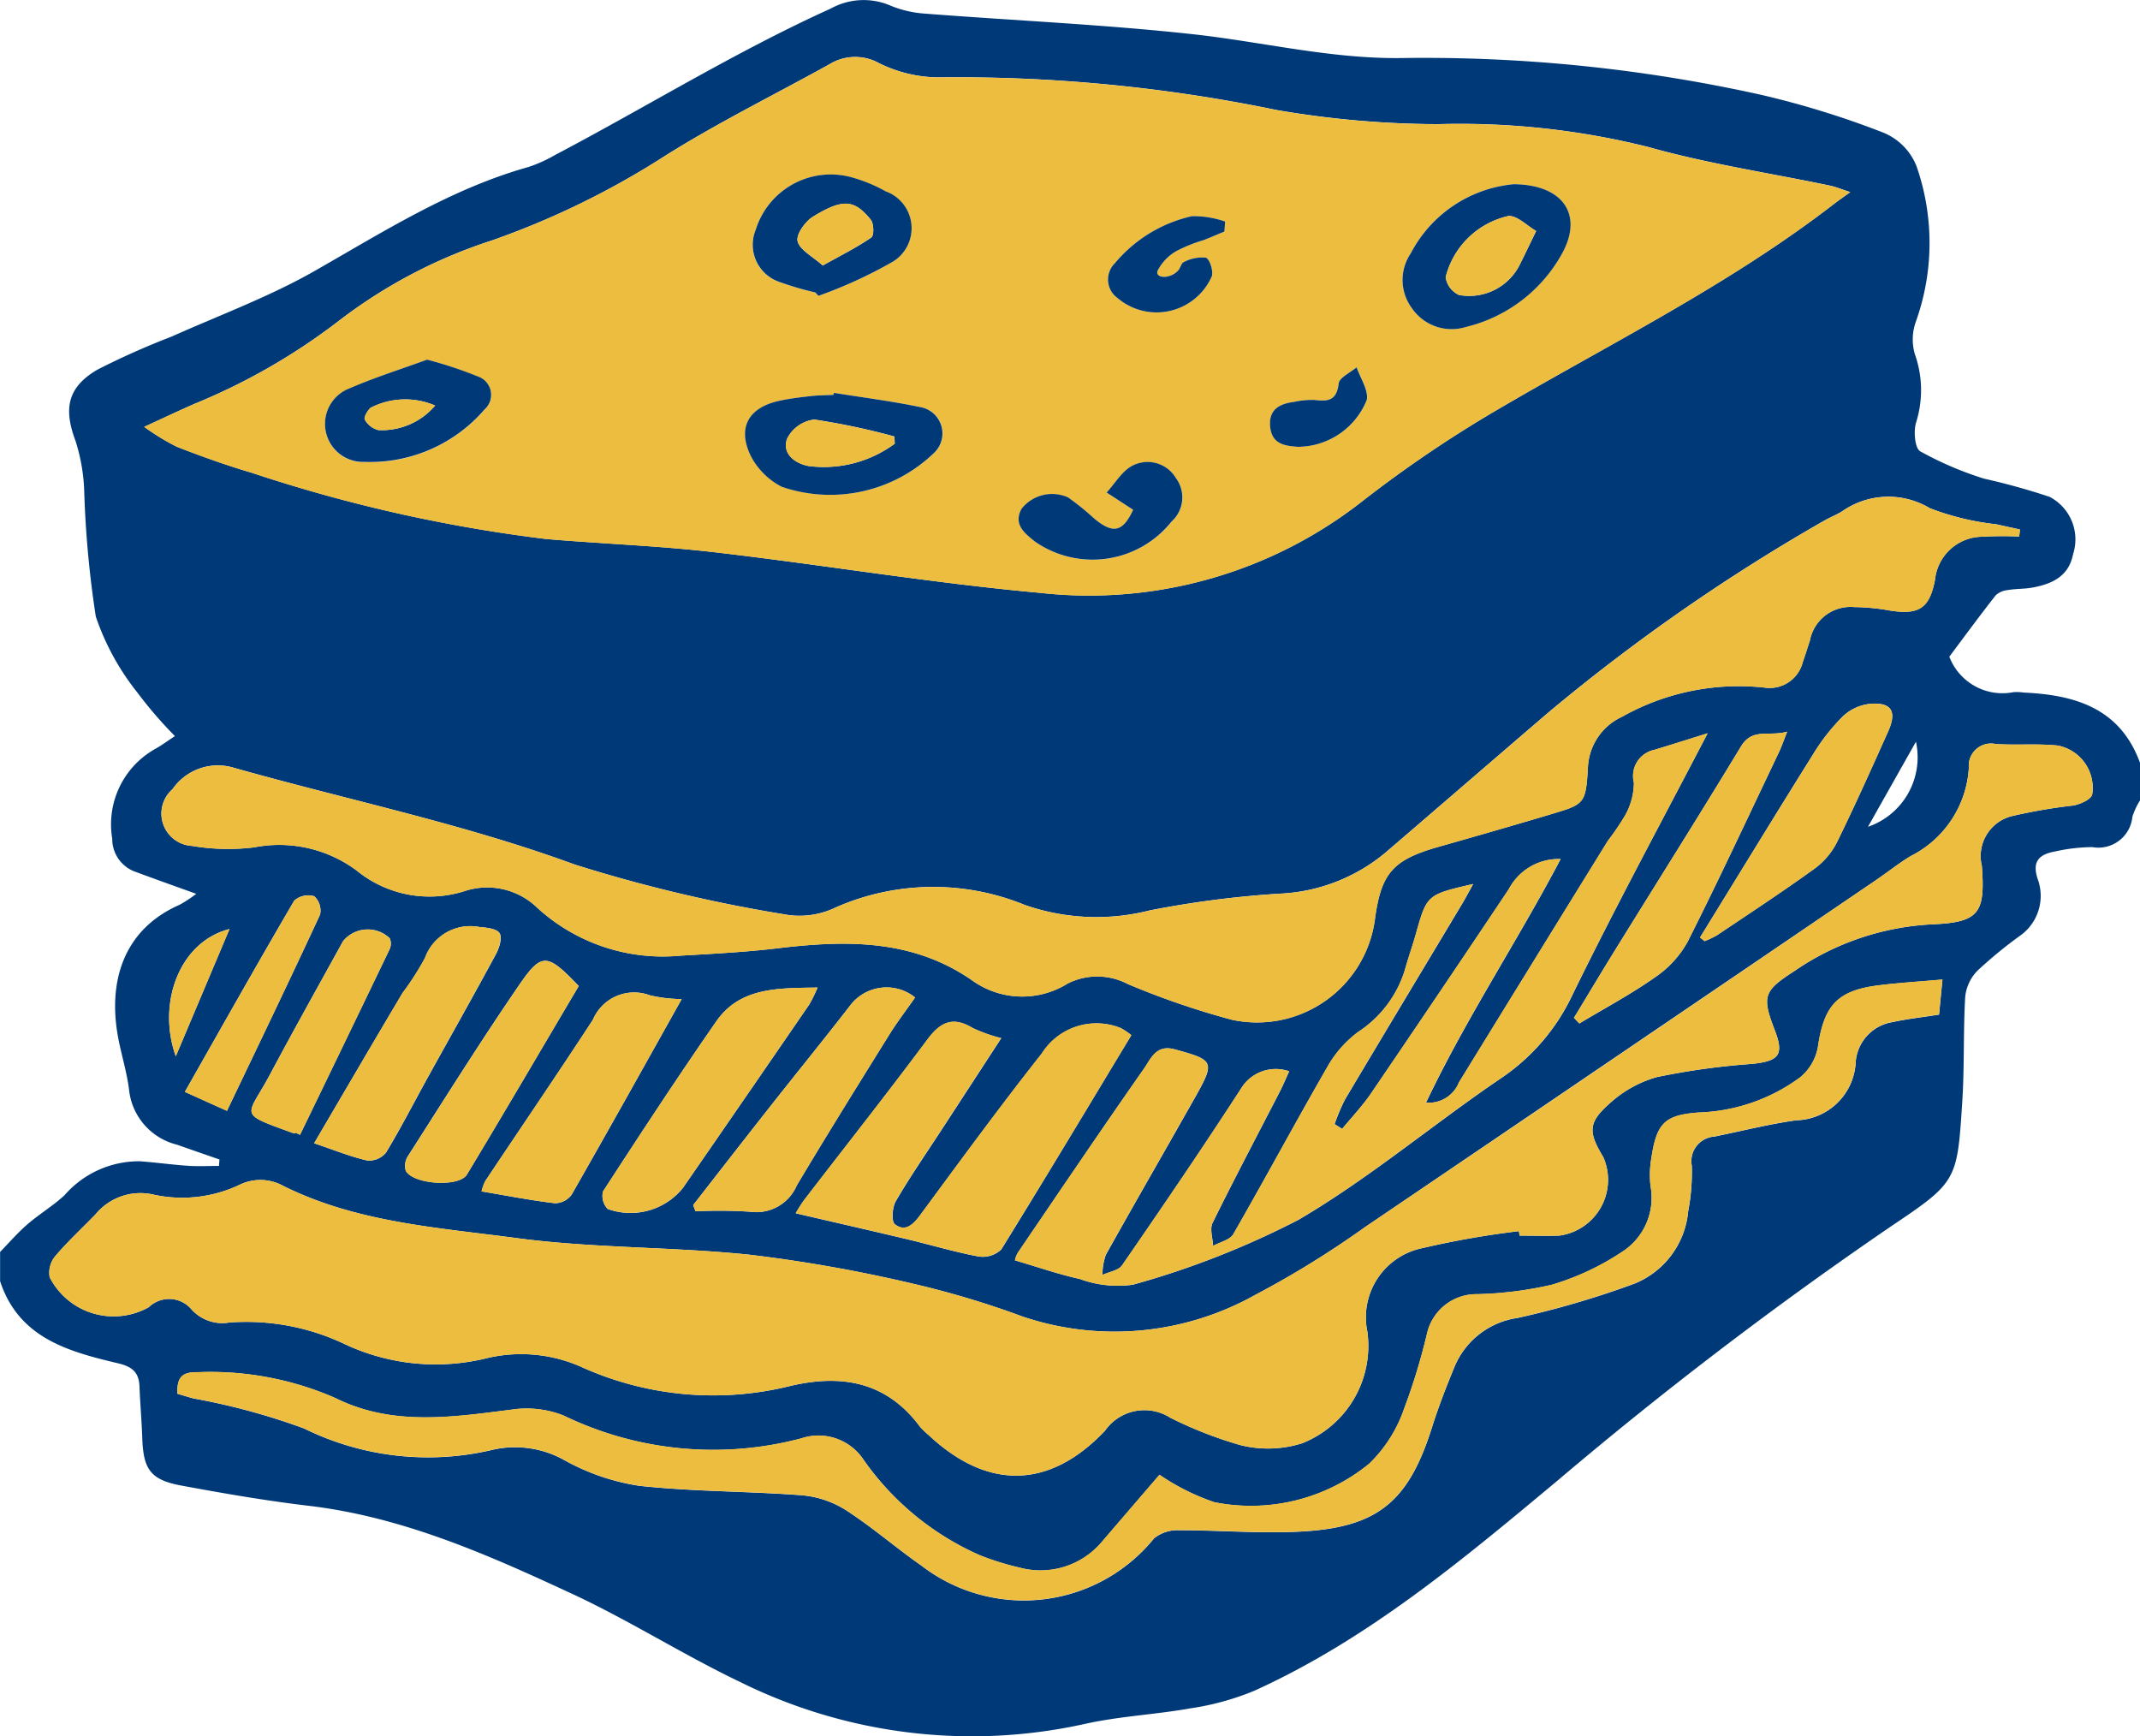 <?xml version="1.0" encoding="UTF-8"?>
<svg xmlns="http://www.w3.org/2000/svg" width="84.427" height="68.5" viewBox="0 0 84.427 68.5">
  <g transform="translate(-1272.867 -425.847)">
    <path d="M1357.294,455.94v1.485a2.83,2.83,0,0,0-.3.642,1.347,1.347,0,0,1-1.578,1.2,6.849,6.849,0,0,0-1.47.171c-.6.108-.928.367-.69,1.082a1.925,1.925,0,0,1-.728,2.266,17.59,17.59,0,0,0-1.651,1.36,1.734,1.734,0,0,0-.479,1.027c-.08,1.37-.027,2.748-.115,4.117-.2,3.145-.2,3.185-2.834,4.953a159.123,159.123,0,0,0-13.157,10.034c-3.734,3.111-7.463,6.243-11.942,8.273a10.6,10.6,0,0,1-2.5.69c-1.374.246-2.785.31-4.145.609a20.585,20.585,0,0,1-13.624-1.639c-2.25-1.073-4.368-2.427-6.628-3.478-3.328-1.547-6.689-3.039-10.4-3.479-1.688-.2-3.366-.49-5.038-.8-1.205-.224-1.491-.636-1.534-1.853-.024-.685-.083-1.369-.111-2.055-.022-.548-.274-.778-.833-.911-1.965-.467-3.926-.992-4.666-3.243v-1.154c.356-.364.69-.754,1.075-1.087.471-.407,1.015-.731,1.469-1.152a3.89,3.89,0,0,1,2.984-1.337c.63.047,1.257.135,1.887.178.4.027.813.005,1.219.005l.021-.254c-.56-.195-1.121-.387-1.679-.585a2.5,2.5,0,0,1-1.887-2.153c-.082-.678-.29-1.341-.421-2.014-.438-2.248.191-4.32,2.408-5.294a4.987,4.987,0,0,0,.663-.435c-.839-.3-1.61-.575-2.377-.86a1.374,1.374,0,0,1-.938-1.316,3.41,3.41,0,0,1,1.718-3.553c.253-.144.489-.319.755-.493a16.657,16.657,0,0,1-1.489-1.728,9.92,9.92,0,0,1-1.632-2.986,40.563,40.563,0,0,1-.46-5.039,7.366,7.366,0,0,0-.341-1.895c-.477-1.271-.321-2.119.871-2.812a30.6,30.6,0,0,1,2.918-1.3c1.9-.85,3.865-1.573,5.662-2.6,2.72-1.55,5.358-3.231,8.41-4.089a5.537,5.537,0,0,0,1.049-.471c3.634-1.912,7.13-4.082,10.881-5.78a2.68,2.68,0,0,1,2.348-.124,4.278,4.278,0,0,0,1.344.319c3.527.275,7.067.429,10.581.813,2.749.3,5.445.978,8.247.942a61.281,61.281,0,0,1,14.15,1.442,35,35,0,0,1,4.859,1.5,2.369,2.369,0,0,1,1.316,1.338,9.2,9.2,0,0,1-.038,6.14,2.07,2.07,0,0,0-.034,1.257,4.246,4.246,0,0,1,.063,2.66c-.124.348-.068,1.05.148,1.177a13.4,13.4,0,0,0,2.52,1.079,26.632,26.632,0,0,1,2.584.717,1.892,1.892,0,0,1,.929,2.262c-.171.877-.827,1.174-1.595,1.317-.321.06-.657.043-.98.1a.807.807,0,0,0-.479.208c-.623.793-1.219,1.607-1.829,2.42a2.245,2.245,0,0,0,2.53,1.4,1.857,1.857,0,0,1,.411.016C1354.736,453.262,1356.508,453.787,1357.294,455.94Zm-78.739-13.253a9.388,9.388,0,0,0,1.287.783c.969.376,1.951.731,2.948,1.023a59.589,59.589,0,0,0,11.621,2.616c2.216.19,4.444.266,6.651.523,4.279.5,8.536,1.213,12.823,1.6a17.468,17.468,0,0,0,12.744-3.625,48.846,48.846,0,0,1,5.24-3.556c4.493-2.64,9.187-4.947,13.337-8.148.186-.143.379-.276.658-.478-.348-.112-.57-.206-.8-.255-2.388-.5-4.814-.861-7.156-1.521a30.64,30.64,0,0,0-8.308-.905,38.05,38.05,0,0,1-6.383-.56,62.149,62.149,0,0,0-13.321-1.285,5.359,5.359,0,0,1-2.362-.568,1.935,1.935,0,0,0-1.934.045c-2.182,1.212-4.431,2.316-6.538,3.647a32.525,32.525,0,0,1-6.784,3.308,19.991,19.991,0,0,0-6.021,3.157,24.617,24.617,0,0,1-5.689,3.279C1279.965,442.029,1279.376,442.312,1278.556,442.687Zm54.237,31.73.024.177c.522,0,1.045.016,1.566,0a2.221,2.221,0,0,0,1.736-3.1c-.585-.967-.607-1.349.221-2.086a4.631,4.631,0,0,1,1.892-1.068,28.379,28.379,0,0,1,3.746-.52c1.084-.109,1.283-.359.907-1.332-.518-1.34-.436-1.552.776-2.333a10.509,10.509,0,0,1,5.379-1.839c1.917-.075,2.153-.437,2.016-2.305a1.625,1.625,0,0,1,1.221-1.976,21.314,21.314,0,0,1,2.4-.411c.272-.056.681-.234.732-.432a1.7,1.7,0,0,0-1.344-1.93c-.814-.086-1.643-.008-2.463-.062a.876.876,0,0,0-1.059.934,4.176,4.176,0,0,1-2.292,3.485c-.47.282-.9.629-1.354.938q-10.084,6.855-20.175,13.7a37.488,37.488,0,0,1-4.337,2.678,11.358,11.358,0,0,1-9.16.857,35.922,35.922,0,0,0-4.333-1.3,58.042,58.042,0,0,0-6.465-1.146c-3.054-.316-6.152-.25-9.191-.656-3.107-.415-6.3-.616-9.189-2.056a1.872,1.872,0,0,0-1.732-.043,5.277,5.277,0,0,1-3.454.371,2.288,2.288,0,0,0-2.22.789c-.534.55-1.1,1.072-1.595,1.656a1.017,1.017,0,0,0-.218.83,2.835,2.835,0,0,0,3.91,1.18,1.156,1.156,0,0,1,1.693.095,1.632,1.632,0,0,0,1.483.51,9.032,9.032,0,0,1,4.557.853,8.431,8.431,0,0,0,5.557.565,5.843,5.843,0,0,1,3.754.324,12.617,12.617,0,0,0,8.212.774c2.018-.49,3.824-.212,5.157,1.578a2.815,2.815,0,0,0,.353.346c2.337,2.19,4.774,2.131,6.956-.168a1.9,1.9,0,0,1,2.578-.517,15.837,15.837,0,0,0,2.747,1.076,4.456,4.456,0,0,0,2.465-.071,4.13,4.13,0,0,0,2.563-4.4,2.787,2.787,0,0,1,2.193-3.3A34.786,34.786,0,0,1,1332.793,474.417Zm19.735-27.4.029-.281c-.312-.069-.625-.137-.937-.207a10.352,10.352,0,0,1-2.617-.633,3.18,3.18,0,0,0-3.463.125c-.233.143-.493.242-.729.381a74.754,74.754,0,0,0-10.872,7.566c-2.148,1.841-4.286,3.693-6.434,5.534a6.991,6.991,0,0,1-4.145,1.6,39.23,39.23,0,0,0-5.136.662,8.554,8.554,0,0,1-4.937-.22,9.543,9.543,0,0,0-7.444.1,3.29,3.29,0,0,1-1.834.306,59.024,59.024,0,0,1-8.479-2c-4.4-1.613-8.964-2.547-13.445-3.816a2.174,2.174,0,0,0-2.411.846,1.276,1.276,0,0,0,.764,2.237,8.485,8.485,0,0,0,2.451.059,5.122,5.122,0,0,1,4.048.913,4.547,4.547,0,0,0,4.269.808,2.841,2.841,0,0,1,2.884.687,7.345,7.345,0,0,0,5.628,1.863c1.287-.074,2.578-.141,3.857-.294,2.665-.319,5.268-.361,7.613,1.248a3.386,3.386,0,0,0,3.8.146,2.592,2.592,0,0,1,2.366.017,31.411,31.411,0,0,0,4.115,1.413,4.693,4.693,0,0,0,5.636-3.931c.243-1.852.706-2.378,2.508-2.89,1.477-.42,2.954-.843,4.425-1.283,1.352-.4,1.389-.413,1.475-1.857a2.311,2.311,0,0,1,1.343-1.991,9.388,9.388,0,0,1,5.631-1.152,1.344,1.344,0,0,0,1.5-1c.1-.284.189-.572.283-.858a1.633,1.633,0,0,1,1.75-1.319,8.377,8.377,0,0,1,1.39.134c1.164.188,1.578-.082,1.795-1.209a1.891,1.891,0,0,1,1.882-1.7A13.692,13.692,0,0,1,1352.528,447.014Zm-72.661,33.816c.229.067.434.132.641.186a26.127,26.127,0,0,1,4.354,1.183,11.054,11.054,0,0,0,7.446.841,3.979,3.979,0,0,1,2.849.422,8.764,8.764,0,0,0,2.932,1c2.123.231,4.272.211,6.4.372a3.887,3.887,0,0,1,1.739.579c1.037.667,1.974,1.486,2.986,2.193a6.617,6.617,0,0,0,9.185-1.072,1.461,1.461,0,0,1,.993-.319c1.564,0,3.132.13,4.691.057,3.126-.146,4.347-1.159,5.282-4.121.255-.809.563-1.6.888-2.387a3.178,3.178,0,0,1,2.478-1.923,35.524,35.524,0,0,0,4.633-1.36,3.415,3.415,0,0,0,2.107-2.85,8.24,8.24,0,0,0,.142-1.8.97.97,0,0,1,.89-1.146c1.075-.219,2.143-.489,3.227-.643a2.411,2.411,0,0,0,2.35-2.307,1.727,1.727,0,0,1,1.469-1.569c.583-.128,1.18-.192,1.819-.293.041-.428.082-.848.134-1.383-.932.083-1.749.129-2.557.234-1.609.208-2.123.81-2.359,2.444a2.01,2.01,0,0,1-.7,1.182,7.121,7.121,0,0,1-3.979,1.384c-1.383.1-1.684.431-1.893,1.832a3.865,3.865,0,0,0-.029,1.065,2.533,2.533,0,0,1-1.034,2.544,10.345,10.345,0,0,1-2.851,1.354,14.633,14.633,0,0,1-2.933.373,2,2,0,0,0-1.993,1.527,24.357,24.357,0,0,1-.908,2.987,5.509,5.509,0,0,1-1.378,2.174,7.376,7.376,0,0,1-6.111,1.52,8.906,8.906,0,0,1-2.163-1.083c-.718.836-1.484,1.726-2.248,2.617a3.168,3.168,0,0,1-3.273,1.046,10.774,10.774,0,0,1-1.567-.488,11.013,11.013,0,0,1-4.591-3.771,2.13,2.13,0,0,0-2.444-.842,13.553,13.553,0,0,1-9.39-.9,3.98,3.98,0,0,0-2.057-.23c-2.355.3-4.7.658-6.947-.46a12.292,12.292,0,0,0-5.452-1.017C1280.06,479.972,1279.84,480.178,1279.866,480.83Zm60.37-26.056c-.745.232-1.417.448-2.093.651a1.054,1.054,0,0,0-.812,1.3,2.69,2.69,0,0,1-.335,1.267,10.142,10.142,0,0,1-.691,1.02q-2.944,4.762-5.876,9.532a1.279,1.279,0,0,1-1.3.8c1.6-3.366,3.6-6.359,5.309-9.609a2.215,2.215,0,0,0-2.043,1.188q-2.7,4.039-5.435,8.056c-.337.495-.757.933-1.139,1.4l-.3-.186a7.442,7.442,0,0,1,.411-.974c1.528-2.572,3.072-5.134,4.609-7.7.141-.235.268-.478.448-.8-1.827.421-1.824.422-2.262,1.973-.134.475-.3.94-.432,1.416a4.5,4.5,0,0,1-1.841,2.445,4.434,4.434,0,0,0-1.174,1.306c-1.275,2.21-2.482,4.459-3.753,6.671-.133.232-.526.314-.8.466-.013-.305-.138-.666-.02-.907.86-1.747,1.771-3.47,2.662-5.2.119-.232.219-.474.36-.781a1.6,1.6,0,0,0-1.9.685c-1.522,2.349-3.1,4.662-4.69,6.967-.143.208-.513.258-.778.382a2.441,2.441,0,0,1,.133-.792c1.163-2.084,2.359-4.151,3.531-6.23.788-1.4.738-1.456-.82-1.879-.729-.2-.933.381-1.2.758-1.685,2.406-3.329,4.839-4.981,7.268a.953.953,0,0,0-.112.3c.887.26,1.71.547,2.555.734a4.356,4.356,0,0,0,2.092.227,33.891,33.891,0,0,0,6.541-2.564c2.783-1.632,5.28-3.745,7.959-5.565a8.132,8.132,0,0,0,2.837-3.291C1336.576,461.668,1338.4,458.3,1340.237,454.774ZM1317.5,466.687a2.781,2.781,0,0,0-.413-.279,2.553,2.553,0,0,0-3.118,1.005c-1.65,2.088-3.22,4.238-4.8,6.379-.283.383-.6.668-.995.354-.146-.116-.105-.668.037-.913.551-.948,1.178-1.853,1.777-2.773l2.382-3.656a6.135,6.135,0,0,1-1.129-.4c-.773-.468-1.265-.241-1.78.449-1.592,2.135-3.243,4.227-4.867,6.339a5.914,5.914,0,0,0-.332.522c1.5.349,2.957.681,4.408,1.026.934.222,1.855.5,2.8.677a1.057,1.057,0,0,0,.9-.277C1314.088,472.362,1315.765,469.561,1317.5,466.687Zm-12.379-1.88c-1.6.024-3.064-.006-4,1.342-1.53,2.2-3,4.447-4.463,6.7a.734.734,0,0,0,.184.694,2.656,2.656,0,0,0,2.965-.827q2.5-3.616,4.988-7.241A6.156,6.156,0,0,0,1305.122,464.807Zm-5.361.455a5.711,5.711,0,0,1-1.258-.15,1.765,1.765,0,0,0-2.244.967c-1.394,2.136-2.832,4.242-4.247,6.363a2.008,2.008,0,0,0-.145.407c1.013.171,1.95.356,2.9.467a.826.826,0,0,0,.656-.342C1296.873,470.433,1298.3,467.876,1299.761,465.262Zm-14.5,5.688c.8.271,1.437.532,2.1.681a.865.865,0,0,0,.737-.312c.593-.981,1.116-2.005,1.672-3.009.887-1.605,1.791-3.2,2.662-4.816.132-.244.258-.634.151-.823s-.51-.229-.789-.25a1.9,1.9,0,0,0-2.158,1.22,11.162,11.162,0,0,1-.885,1.381C1287.6,466.949,1286.473,468.885,1285.261,470.949Zm14.954,2.439.091.246a18.938,18.938,0,0,1,2.153.016,1.737,1.737,0,0,0,1.843-1.038c1.192-2,2.424-3.977,3.654-5.955.312-.5.675-.973,1.014-1.459a1.8,1.8,0,0,0-2.573.331c-1.056,1.365-2.146,2.7-3.214,4.059C1302.188,470.852,1301.2,472.122,1300.215,473.388ZM1334.963,466l.212.224c1-.6,2.032-1.151,2.982-1.819a4.087,4.087,0,0,0,1.288-1.4c1.247-2.473,2.414-4.986,3.606-7.486.1-.209.174-.431.324-.807-.722.208-1.368-.168-1.823.584-1.619,2.677-3.29,5.323-4.936,7.984C1336.057,464.182,1335.514,465.095,1334.963,466Zm4.972-3.17.181.146a3.557,3.557,0,0,0,.489-.233c1.3-.873,2.606-1.73,3.873-2.645a2.955,2.955,0,0,0,.878-1.06c.7-1.427,1.349-2.88,2-4.332.358-.8.136-1.163-.721-1.092a1.86,1.86,0,0,0-1.06.49,7.974,7.974,0,0,0-1.169,1.485C1342.9,458,1341.423,460.418,1339.935,462.833Zm-44.238,1.913c-1.238-1.291-1.456-1.337-2.344-.043-1.519,2.212-2.942,4.491-4.389,6.751a.7.7,0,0,0-.087.586c.3.537,2.1.657,2.412.144C1292.785,469.7,1294.247,467.2,1295.7,464.746Zm-11.162,5.791.169.082q1.768-3.655,3.53-7.313a.536.536,0,0,0,.009-.44,1.256,1.256,0,0,0-1.842.114c-.967,1.754-1.945,3.5-2.888,5.27-.909,1.7-1.317,1.487.947,2.312C1284.479,470.57,1284.51,470.546,1284.535,470.537Zm-2.714-.863c1.265-2.647,2.49-5.187,3.675-7.747a.769.769,0,0,0-.232-.721.838.838,0,0,0-.787.172c-1.45,2.475-2.857,4.976-4.317,7.547Zm.1-7.173c-1.974.5-2.868,2.925-2.119,5.02Zm66.534-7.39-1.893,3.357A2.9,2.9,0,0,0,1348.456,455.111Z" transform="translate(0)" fill="#003977"></path>
    <path d="M1290.509,447.419c.82-.375,1.41-.658,2.01-.916a24.611,24.611,0,0,0,5.689-3.279,20,20,0,0,1,6.021-3.157,32.519,32.519,0,0,0,6.784-3.308c2.107-1.33,4.356-2.434,6.538-3.647a1.935,1.935,0,0,1,1.934-.045,5.36,5.36,0,0,0,2.362.568,62.148,62.148,0,0,1,13.321,1.285,38.051,38.051,0,0,0,6.383.56,30.638,30.638,0,0,1,8.308.905c2.342.66,4.769,1.021,7.156,1.521.232.049.455.143.8.255-.279.2-.473.334-.658.478-4.15,3.2-8.844,5.508-13.337,8.148a48.84,48.84,0,0,0-5.24,3.556,17.468,17.468,0,0,1-12.744,3.625c-4.287-.391-8.544-1.107-12.823-1.6-2.208-.257-4.435-.333-6.651-.523a59.589,59.589,0,0,1-11.621-2.616c-1-.292-1.979-.647-2.948-1.023A9.381,9.381,0,0,1,1290.509,447.419Zm54.03-9.574a5.115,5.115,0,0,0-4.064,2.728,1.867,1.867,0,0,0,.051,2.17,1.9,1.9,0,0,0,2.124.734,5.911,5.911,0,0,0,3.807-2.919C1347.278,439.054,1346.5,437.865,1344.539,437.846Zm-26.817,8.232-.015.079c-.3.015-.6.015-.9.049-.409.046-.82.1-1.221.182-1.217.261-1.68,1.048-1.142,2.17a2.834,2.834,0,0,0,1.228,1.226,5.9,5.9,0,0,0,5.993-1.324,1.056,1.056,0,0,0-.535-1.822C1320,446.406,1318.857,446.26,1317.722,446.078Zm-.736-3.962.119.14a18.217,18.217,0,0,0,2.851-1.3,1.547,1.547,0,0,0-.2-2.824,5.986,5.986,0,0,0-1.437-.578,3.1,3.1,0,0,0-3.688,2.092,1.548,1.548,0,0,0,.873,2.038A11.764,11.764,0,0,0,1316.986,442.116Zm-15.315,2.652c-.982.361-2.048.7-3.063,1.144a1.5,1.5,0,0,0,.594,2.9,5.963,5.963,0,0,0,4.734-2.068.767.767,0,0,0-.253-1.3A16.592,16.592,0,0,0,1301.671,444.767Zm27.855,5.924c-.406.873-.788.974-1.542.34a10.43,10.43,0,0,0-1.02-.825,1.534,1.534,0,0,0-1.832.445c-.346.622.127.972.527,1.3a3.981,3.981,0,0,0,5.381-.786,1.282,1.282,0,0,0,.179-1.719,1.3,1.3,0,0,0-1.735-.482c-.406.214-.674.691-1,1.05Zm3.6-10.977.029-.394a3.731,3.731,0,0,0-1.311-.212,5.532,5.532,0,0,0-3.037,1.854.9.9,0,0,0,.106,1.378,2.379,2.379,0,0,0,3.716-.86c.069-.211-.088-.691-.236-.736a1.55,1.55,0,0,0-.865.173c-.1.037-.135.234-.226.333-.33.357-.924.306-.811.009a1.88,1.88,0,0,1,.76-.785,6.06,6.06,0,0,1,1.064-.425C1332.588,439.943,1332.855,439.826,1333.125,439.714Zm2.9,8.493a2.95,2.95,0,0,0,2.72-1.85c.073-.391-.255-.858-.4-1.29-.248.213-.682.4-.709.643-.076.671-.418.714-.949.646a3.361,3.361,0,0,0-.813.078c-.583.073-1.01.307-.939.99C1335.005,448.128,1335.549,448.168,1336.022,448.207Z" transform="translate(-11.953 -4.732)" fill="#edbd3f"></path>
    <path d="M1336.857,536.092a34.824,34.824,0,0,0-3.79.664,2.787,2.787,0,0,0-2.193,3.3,4.129,4.129,0,0,1-2.562,4.4,4.454,4.454,0,0,1-2.465.071,15.839,15.839,0,0,1-2.748-1.076,1.9,1.9,0,0,0-2.578.517c-2.182,2.3-4.619,2.357-6.956.168a2.828,2.828,0,0,1-.353-.346c-1.333-1.79-3.139-2.069-5.157-1.578a12.618,12.618,0,0,1-8.213-.774,5.841,5.841,0,0,0-3.753-.324,8.43,8.43,0,0,1-5.557-.565,9.032,9.032,0,0,0-4.557-.853,1.632,1.632,0,0,1-1.483-.51,1.156,1.156,0,0,0-1.692-.094,2.835,2.835,0,0,1-3.91-1.18,1.017,1.017,0,0,1,.218-.83c.494-.584,1.061-1.105,1.595-1.656a2.288,2.288,0,0,1,2.22-.789,5.277,5.277,0,0,0,3.454-.371,1.872,1.872,0,0,1,1.732.042c2.89,1.44,6.082,1.642,9.189,2.056,3.038.406,6.137.34,9.191.656a58.056,58.056,0,0,1,6.466,1.146,35.944,35.944,0,0,1,4.333,1.3,11.357,11.357,0,0,0,9.16-.857,37.5,37.5,0,0,0,4.337-2.678q10.1-6.828,20.175-13.7c.455-.309.885-.656,1.354-.938a4.176,4.176,0,0,0,2.292-3.485.876.876,0,0,1,1.059-.934c.819.054,1.649-.025,2.463.062a1.7,1.7,0,0,1,1.344,1.93c-.051.2-.46.376-.732.432a21.282,21.282,0,0,0-2.4.411,1.626,1.626,0,0,0-1.221,1.976c.137,1.868-.1,2.23-2.016,2.305a10.507,10.507,0,0,0-5.379,1.839c-1.212.782-1.293.993-.776,2.333.375.973.177,1.223-.907,1.332a28.4,28.4,0,0,0-3.746.52,4.631,4.631,0,0,0-1.892,1.068c-.828.737-.806,1.119-.221,2.086a2.221,2.221,0,0,1-1.736,3.1c-.521.019-1.044,0-1.566,0Z" transform="translate(-4.064 -61.675)" fill="#edbd3f"></path>
    <path d="M1365.945,488.183a13.709,13.709,0,0,0-1.437.008,1.891,1.891,0,0,0-1.882,1.7c-.216,1.127-.631,1.4-1.795,1.209a8.375,8.375,0,0,0-1.391-.134,1.633,1.633,0,0,0-1.75,1.32c-.094.286-.182.575-.283.858a1.344,1.344,0,0,1-1.5,1,9.387,9.387,0,0,0-5.631,1.152,2.311,2.311,0,0,0-1.343,1.992c-.086,1.444-.123,1.452-1.475,1.857-1.471.44-2.947.863-4.425,1.283-1.8.512-2.265,1.038-2.508,2.89a4.693,4.693,0,0,1-5.636,3.931,31.42,31.42,0,0,1-4.115-1.413,2.592,2.592,0,0,0-2.366-.017,3.386,3.386,0,0,1-3.8-.146c-2.345-1.609-4.948-1.567-7.613-1.248-1.279.153-2.57.22-3.857.294a7.345,7.345,0,0,1-5.628-1.863,2.841,2.841,0,0,0-2.884-.687,4.546,4.546,0,0,1-4.269-.808,5.122,5.122,0,0,0-4.048-.913,8.484,8.484,0,0,1-2.451-.059,1.276,1.276,0,0,1-.764-2.237,2.175,2.175,0,0,1,2.411-.846c4.481,1.269,9.045,2.2,13.445,3.816a59.015,59.015,0,0,0,8.479,2,3.291,3.291,0,0,0,1.834-.306,9.543,9.543,0,0,1,7.444-.1,8.553,8.553,0,0,0,4.937.22,39.212,39.212,0,0,1,5.136-.662,6.99,6.99,0,0,0,4.145-1.6c2.148-1.841,4.286-3.693,6.434-5.534a74.75,74.75,0,0,1,10.872-7.566c.236-.139.5-.238.729-.381a3.18,3.18,0,0,1,3.463-.125,10.356,10.356,0,0,0,2.617.633c.312.07.625.138.938.207Z" transform="translate(-13.417 -41.169)" fill="#edbd3f"></path>
    <path d="M1294.57,562.016c-.026-.652.193-.858.774-.85a12.293,12.293,0,0,1,5.452,1.017c2.25,1.118,4.593.759,6.947.46a3.982,3.982,0,0,1,2.057.23,13.552,13.552,0,0,0,9.389.9,2.13,2.13,0,0,1,2.444.842,11.014,11.014,0,0,0,4.591,3.771,10.787,10.787,0,0,0,1.567.488,3.167,3.167,0,0,0,3.273-1.046c.764-.891,1.53-1.781,2.248-2.617a8.916,8.916,0,0,0,2.163,1.083,7.377,7.377,0,0,0,6.112-1.52,5.511,5.511,0,0,0,1.378-2.174,24.33,24.33,0,0,0,.908-2.987,2,2,0,0,1,1.993-1.527,14.63,14.63,0,0,0,2.933-.373,10.345,10.345,0,0,0,2.851-1.354,2.533,2.533,0,0,0,1.034-2.544,3.865,3.865,0,0,1,.029-1.065c.209-1.4.51-1.736,1.893-1.832a7.12,7.12,0,0,0,3.979-1.384,2.009,2.009,0,0,0,.7-1.182c.237-1.634.751-2.237,2.359-2.445.809-.1,1.625-.151,2.557-.234-.052.535-.092.955-.134,1.383-.639.1-1.236.165-1.819.293a1.727,1.727,0,0,0-1.469,1.569,2.411,2.411,0,0,1-2.35,2.307c-1.084.155-2.152.424-3.227.643a.97.97,0,0,0-.89,1.146,8.233,8.233,0,0,1-.142,1.8,3.415,3.415,0,0,1-2.107,2.85,35.493,35.493,0,0,1-4.633,1.36,3.178,3.178,0,0,0-2.478,1.924c-.325.784-.633,1.578-.888,2.387-.935,2.961-2.156,3.974-5.282,4.121-1.559.073-3.127-.061-4.691-.057a1.461,1.461,0,0,0-.992.319,6.617,6.617,0,0,1-9.184,1.072c-1.012-.707-1.949-1.526-2.986-2.193a3.888,3.888,0,0,0-1.739-.579c-2.132-.161-4.281-.141-6.4-.372a8.764,8.764,0,0,1-2.932-1,3.979,3.979,0,0,0-2.849-.422,11.054,11.054,0,0,1-7.446-.841,26.138,26.138,0,0,0-4.354-1.183C1295,562.147,1294.8,562.083,1294.57,562.016Z" transform="translate(-14.703 -81.186)" fill="#edbd3f"></path>
    <path d="M1424.368,515.555c-1.834,3.522-3.661,6.894-5.347,10.336a8.133,8.133,0,0,1-2.837,3.291c-2.679,1.819-5.176,3.933-7.959,5.565a33.888,33.888,0,0,1-6.541,2.564,4.355,4.355,0,0,1-2.092-.227c-.845-.187-1.668-.474-2.555-.734a.951.951,0,0,1,.112-.3c1.651-2.429,3.3-4.863,4.981-7.268.264-.378.468-.956,1.2-.758,1.558.423,1.608.479.82,1.879-1.172,2.079-2.368,4.146-3.531,6.23a2.437,2.437,0,0,0-.133.792c.265-.123.635-.174.778-.381,1.589-2.3,3.168-4.617,4.69-6.967a1.6,1.6,0,0,1,1.9-.685c-.141.308-.241.55-.36.781-.891,1.732-1.8,3.454-2.662,5.2-.118.24.008.6.02.907.272-.152.666-.234.8-.466,1.271-2.212,2.478-4.461,3.753-6.671a4.433,4.433,0,0,1,1.174-1.306,4.5,4.5,0,0,0,1.841-2.445c.13-.476.3-.941.432-1.416.438-1.551.435-1.552,2.262-1.973-.181.323-.308.566-.449.8-1.537,2.566-3.08,5.129-4.609,7.7a7.492,7.492,0,0,0-.411.974l.3.186c.382-.464.8-.9,1.139-1.4q2.736-4.015,5.435-8.056a2.215,2.215,0,0,1,2.043-1.188c-1.711,3.249-3.708,6.242-5.309,9.609a1.279,1.279,0,0,0,1.3-.8q2.934-4.769,5.876-9.532a10.1,10.1,0,0,0,.691-1.02,2.692,2.692,0,0,0,.335-1.267,1.054,1.054,0,0,1,.812-1.3C1422.951,516,1423.623,515.787,1424.368,515.555Z" transform="translate(-84.131 -60.781)" fill="#edbd3f"></path>
    <path d="M1383.471,551.38c-1.736,2.874-3.413,5.675-5.136,8.448a1.057,1.057,0,0,1-.9.277c-.942-.174-1.863-.454-2.8-.677-1.451-.346-2.905-.677-4.409-1.026a5.991,5.991,0,0,1,.332-.522c1.624-2.112,3.275-4.2,4.867-6.339.515-.69,1.007-.917,1.78-.449a6.116,6.116,0,0,0,1.129.4l-2.382,3.656c-.6.92-1.226,1.825-1.777,2.773-.142.245-.183.8-.037.913.4.314.712.029.994-.354,1.581-2.141,3.151-4.291,4.8-6.379a2.552,2.552,0,0,1,3.118-1.005A2.771,2.771,0,0,1,1383.471,551.38Z" transform="translate(-65.97 -84.693)" fill="#edbd3f"></path>
    <path d="M1355.049,546.67a6.141,6.141,0,0,1-.325.664q-2.489,3.624-4.988,7.241a2.656,2.656,0,0,1-2.965.827.735.735,0,0,1-.184-.694c1.462-2.249,2.932-4.494,4.463-6.7C1351.985,546.664,1353.453,546.694,1355.049,546.67Z" transform="translate(-49.928 -81.863)" fill="#edbd3f"></path>
    <path d="M1339.685,547.514c-1.465,2.614-2.888,5.171-4.342,7.711a.826.826,0,0,1-.656.343c-.946-.111-1.883-.3-2.9-.467a2.012,2.012,0,0,1,.145-.406c1.415-2.122,2.854-4.228,4.247-6.363a1.765,1.765,0,0,1,2.244-.967A5.711,5.711,0,0,0,1339.685,547.514Z" transform="translate(-39.924 -82.252)" fill="#edbd3f"></path>
    <path d="M1311.3,547.771c1.212-2.064,2.343-4,3.486-5.929a11.149,11.149,0,0,0,.885-1.381,1.9,1.9,0,0,1,2.158-1.22c.28.021.688.072.789.25s-.02.579-.151.823c-.872,1.614-1.775,3.211-2.662,4.816-.556,1-1.079,2.028-1.672,3.009a.865.865,0,0,1-.737.312C1312.74,548.3,1312.107,548.042,1311.3,547.771Z" transform="translate(-26.042 -76.822)" fill="#edbd3f"></path>
    <path d="M1357.678,555.264c.989-1.267,1.974-2.537,2.969-3.8,1.068-1.356,2.157-2.695,3.214-4.059a1.8,1.8,0,0,1,2.573-.331c-.34.486-.7.957-1.014,1.459-1.23,1.978-2.462,3.955-3.654,5.955a1.737,1.737,0,0,1-1.843,1.038,18.954,18.954,0,0,0-2.153-.016Z" transform="translate(-57.463 -81.876)" fill="#edbd3f"></path>
    <path d="M1465.44,526.654c.551-.908,1.094-1.821,1.653-2.724,1.646-2.661,3.317-5.307,4.936-7.984.454-.751,1.1-.376,1.823-.584-.15.377-.224.6-.324.807-1.192,2.5-2.359,5.013-3.606,7.486a4.085,4.085,0,0,1-1.289,1.4c-.95.668-1.983,1.219-2.982,1.819Z" transform="translate(-130.477 -60.651)" fill="#edbd3f"></path>
    <path d="M1480.86,521.166c1.488-2.415,2.965-4.837,4.471-7.241a7.976,7.976,0,0,1,1.169-1.485,1.858,1.858,0,0,1,1.06-.49c.858-.071,1.079.3.721,1.092-.651,1.451-1.3,2.9-2,4.332a2.955,2.955,0,0,1-.879,1.06c-1.267.915-2.576,1.773-3.873,2.645a3.554,3.554,0,0,1-.489.232Z" transform="translate(-140.924 -58.333)" fill="#edbd3f"></path>
    <path d="M1329.266,544.4c-1.45,2.455-2.913,4.956-4.407,7.438-.309.513-2.116.393-2.412-.144a.7.7,0,0,1,.087-.586c1.447-2.261,2.87-4.539,4.389-6.751C1327.811,543.061,1328.029,543.106,1329.266,544.4Z" transform="translate(-33.569 -79.652)" fill="#edbd3f"></path>
    <path d="M1305.381,547.585c-.026.009-.056.033-.075.026-2.264-.825-1.856-.609-.948-2.312.943-1.767,1.922-3.516,2.888-5.27a1.256,1.256,0,0,1,1.842-.115.535.535,0,0,1-.009.44q-1.754,3.661-3.53,7.313Z" transform="translate(-20.845 -77.049)" fill="#edbd3f"></path>
    <path d="M1297.146,543.9l-1.661-.749c1.46-2.571,2.867-5.072,4.317-7.547a.838.838,0,0,1,.786-.172.769.769,0,0,1,.232.721C1299.636,538.713,1298.411,541.253,1297.146,543.9Z" transform="translate(-15.325 -74.226)" fill="#edbd3f"></path>
    <path d="M1295.943,539.52l-2.119,5.02C1293.075,542.445,1293.969,540.019,1295.943,539.52Z" transform="translate(-14.021 -77.019)" fill="#edbd3f"></path>
    <path d="M1448.852,448.382c1.962.019,2.739,1.209,1.919,2.714a5.911,5.911,0,0,1-3.807,2.919,1.9,1.9,0,0,1-2.124-.734,1.867,1.867,0,0,1-.051-2.17A5.116,5.116,0,0,1,1448.852,448.382Zm.886,1.846c-.378-.22-.729-.594-1.08-.594a3.292,3.292,0,0,0-2.491,2.418.913.913,0,0,0,.526.7,2.229,2.229,0,0,0,2.389-1.179C1449.289,451.16,1449.488,450.742,1449.738,450.228Z" transform="translate(-116.266 -15.268)" fill="#003977"></path>
    <path d="M1367.54,473.912c1.135.182,2.278.328,3.4.56a1.056,1.056,0,0,1,.535,1.822,5.9,5.9,0,0,1-5.993,1.324,2.833,2.833,0,0,1-1.228-1.226c-.539-1.122-.075-1.909,1.142-2.17.4-.086.812-.136,1.221-.182.3-.034.6-.034.9-.049Zm2.4,2.006-.016-.285a27.432,27.432,0,0,0-3.158-.668,1.381,1.381,0,0,0-1.071.751c-.215.581.289.974.838,1.081A4.71,4.71,0,0,0,1369.936,475.918Z" transform="translate(-61.771 -32.566)" fill="#003977"></path>
    <path d="M1367.463,451.833a11.793,11.793,0,0,1-1.479-.437,1.548,1.548,0,0,1-.872-2.038,3.1,3.1,0,0,1,3.688-2.092,5.987,5.987,0,0,1,1.437.578,1.547,1.547,0,0,1,.2,2.824,18.2,18.2,0,0,1-2.851,1.3Zm.293-1.062c.729-.408,1.352-.717,1.919-1.108.109-.075.1-.548-.026-.7-.65-.8-1.1-.84-2.284-.114-.305.187-.668.7-.6.967C1366.849,450.156,1367.339,450.4,1367.756,450.77Z" transform="translate(-62.43 -14.449)" fill="#003977"></path>
    <path d="M1316.645,469.847a16.576,16.576,0,0,1,2.012.667.767.767,0,0,1,.253,1.3,5.963,5.963,0,0,1-4.734,2.068,1.5,1.5,0,0,1-.594-2.9C1314.6,470.542,1315.664,470.207,1316.645,469.847Zm.316,1.812a2.982,2.982,0,0,0-2.547.089c-.126.111-.277.384-.226.465a.847.847,0,0,0,.531.413A2.76,2.76,0,0,0,1316.962,471.659Z" transform="translate(-26.928 -29.812)" fill="#003977"></path>
    <path d="M1402.022,484.242l-1.046-.68c.33-.359.6-.836,1-1.05a1.3,1.3,0,0,1,1.735.482,1.281,1.281,0,0,1-.179,1.719,3.98,3.98,0,0,1-5.381.786c-.4-.324-.874-.674-.528-1.3a1.534,1.534,0,0,1,1.832-.445,10.42,10.42,0,0,1,1.02.824C1401.234,485.217,1401.616,485.116,1402.022,484.242Z" transform="translate(-84.45 -38.284)" fill="#003977"></path>
    <path d="M1413.021,452.861c-.27.113-.538.229-.81.336a6.056,6.056,0,0,0-1.065.425,1.88,1.88,0,0,0-.76.785c-.113.3.481.348.811-.009.092-.1.124-.3.226-.333a1.55,1.55,0,0,1,.865-.173c.148.046.305.525.236.736a2.379,2.379,0,0,1-3.716.86.9.9,0,0,1-.106-1.378,5.532,5.532,0,0,1,3.037-1.854,3.735,3.735,0,0,1,1.311.212Z" transform="translate(-91.849 -17.88)" fill="#003977"></path>
    <path d="M1429.348,473.918c-.473-.04-1.016-.079-1.089-.782-.071-.683.356-.917.939-.99a3.361,3.361,0,0,1,.813-.078c.531.068.873.025.949-.646.027-.238.461-.43.709-.643.146.432.473.9.4,1.29A2.95,2.95,0,0,1,1429.348,473.918Z" transform="translate(-105.28 -30.443)" fill="#003977"></path>
    <path d="M1453.311,452.858c-.25.514-.449.932-.656,1.346a2.229,2.229,0,0,1-2.389,1.179.913.913,0,0,1-.526-.7,3.292,3.292,0,0,1,2.491-2.418C1452.583,452.264,1452.933,452.638,1453.311,452.858Z" transform="translate(-119.84 -17.899)" fill="#edbd3f"></path>
    <path d="M1373.306,478.127a4.71,4.71,0,0,1-3.407.88c-.549-.107-1.052-.5-.838-1.081a1.381,1.381,0,0,1,1.07-.751,27.426,27.426,0,0,1,3.159.668Z" transform="translate(-65.142 -34.775)" fill="#edbd3f"></path>
    <path d="M1371.427,453.2c-.417-.375-.907-.615-.992-.955-.066-.264.3-.78.6-.967,1.187-.726,1.634-.687,2.284.114.124.153.135.626.026.7C1372.779,452.486,1372.156,452.8,1371.427,453.2Z" transform="translate(-66.101 -16.882)" fill="#edbd3f"></path>
    <path d="M1320.256,474.96a2.76,2.76,0,0,1-2.243.967.847.847,0,0,1-.531-.413c-.05-.081.1-.354.226-.465A2.982,2.982,0,0,1,1320.256,474.96Z" transform="translate(-30.222 -33.113)" fill="#edbd3f"></path>
  </g>
</svg>
